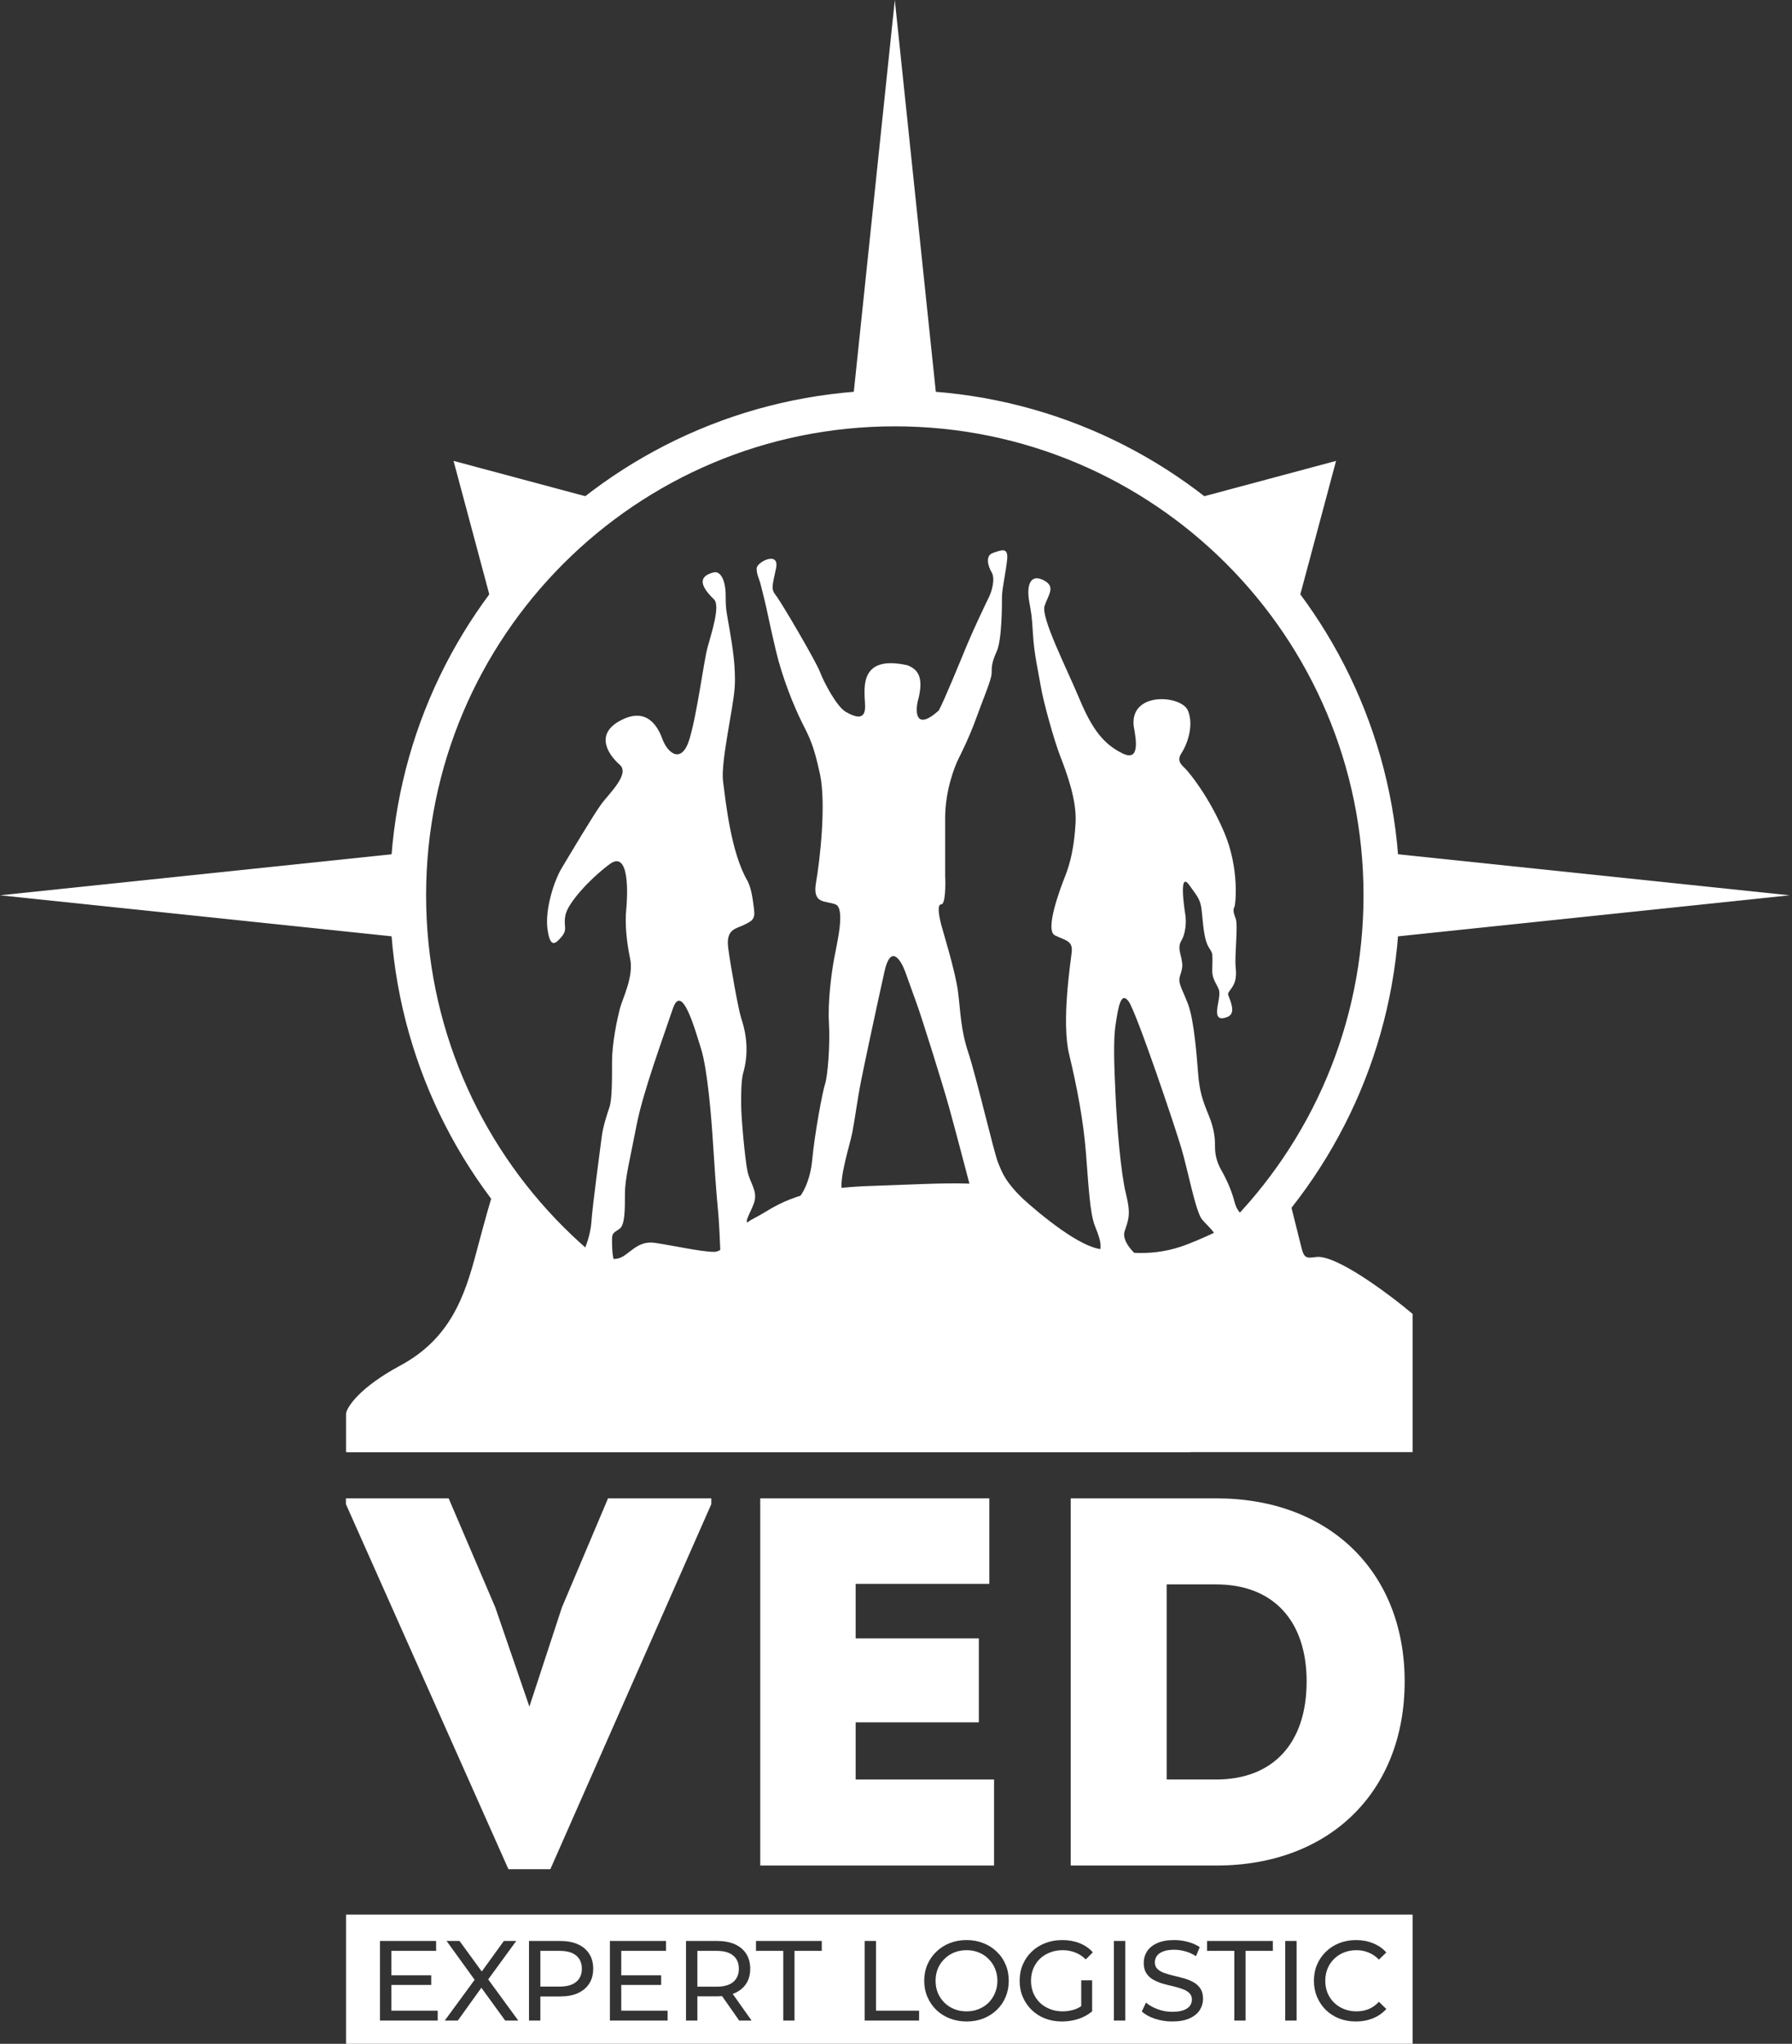 <svg width="193" height="220" viewBox="0 0 193 220" fill="none" xmlns="http://www.w3.org/2000/svg">
<rect x="0" y="0" width="193" height="220" fill="#333333" stroke="none"/>
<g clip-path="url(#clip0_517_60)">
<path d="M96.372 148.799C125.326 148.799 148.799 125.326 148.799 96.372C148.799 67.417 125.326 43.944 96.372 43.944C67.417 43.944 43.944 67.417 43.944 96.372C43.944 125.326 67.417 148.799 96.372 148.799Z" stroke="white" stroke-width="3.894"/>
<path d="M87.472 124.88C87.249 127.216 86.359 128.635 85.942 129.052C87.611 129.284 90.892 129.441 90.67 128.217C90.392 126.688 91.504 123.35 91.783 121.96C92.061 120.569 92.339 118.344 92.756 116.258C93.173 114.172 94.425 108.331 95.259 104.576C95.927 101.573 97.021 103.325 97.484 104.576C97.716 105.225 98.291 106.829 98.736 108.053C99.292 109.583 101.517 116.675 102.212 119.178C102.769 121.181 103.928 125.575 104.437 127.522L104.994 131.833C108.1 132.111 113.699 132.139 111.252 130.025C108.192 127.383 107.914 126.131 107.497 125.158C107.08 124.185 105.133 115.841 104.298 113.338C103.464 110.834 103.464 109.027 103.186 106.802C102.908 104.576 101.517 100.126 101.378 99.57C101.239 99.014 100.822 97.345 101.378 97.345C101.823 97.345 101.842 95.306 101.795 94.286V88.028C101.795 84.968 102.908 82.326 103.186 81.77C103.464 81.214 104.437 79.267 105.133 77.32C105.828 75.373 106.802 73.148 106.802 72.453C106.802 71.757 106.802 71.34 107.358 70.088C107.914 68.837 107.914 65.082 107.914 64.248C107.914 63.413 108.331 61.606 108.47 60.215C108.609 58.824 107.775 59.242 106.941 59.52C106.106 59.798 106.384 60.91 106.802 61.606C107.219 62.301 106.802 63.691 106.523 64.248C106.245 64.804 104.855 67.724 104.159 69.393C103.464 71.062 101.656 75.512 101.1 76.486C98.458 78.85 98.597 76.346 98.875 75.373C99.57 72.731 98.736 72.035 97.762 71.618C92.2 70.367 93.173 74.539 93.173 76.068C93.173 77.598 92.061 77.181 91.087 76.624C90.114 76.068 88.723 73.426 88.306 72.314C87.889 71.201 84.134 64.804 83.578 64.109C83.022 63.413 83.161 63.135 83.578 61.188C83.995 59.242 81.492 60.493 81.492 61.188C81.492 61.884 81.77 62.301 81.909 62.857L82.326 64.526C82.604 65.638 82.882 67.168 83.578 70.088C84.273 73.009 85.525 76.068 86.359 77.737C87.193 79.406 87.611 80.101 88.306 83.3C89.001 86.498 88.306 92.617 87.889 94.981C87.472 97.345 88.862 96.928 89.975 97.345C91.087 97.762 90.114 101.656 89.836 103.186C89.558 104.716 89.14 107.775 89.279 110.139C89.418 112.503 89.14 115.841 88.862 116.675C88.584 117.509 87.75 121.96 87.472 124.88Z" fill="white"/>
<path d="M63.691 131.555C63.58 133.113 62.904 134.707 62.579 135.31C63.97 135.634 66.668 136.228 66.334 136.005C65.917 135.727 65.917 134.058 65.917 133.363C65.917 132.668 66.195 132.668 66.751 132.25C67.307 131.833 67.307 130.164 67.307 128.496C67.307 126.827 67.864 124.741 68.559 121.125C69.254 117.509 71.479 111.53 72.453 108.609C73.426 105.689 74.817 110.695 75.512 112.92C76.207 115.145 76.624 120.43 76.764 122.655C76.903 124.88 77.181 128.913 77.32 130.164C77.431 131.166 77.552 133.826 77.598 135.032L79.267 136.839C80.426 134.893 82.437 131.11 81.214 131.555C79.684 132.111 80.796 130.721 81.214 129.469C81.631 128.217 80.796 127.383 80.518 126.131C80.24 124.88 79.823 120.291 79.823 118.9C79.823 117.509 79.823 116.119 80.101 115.284C80.796 112.642 80.101 110.417 79.823 109.583C79.545 108.748 78.71 104.159 78.432 102.073C78.154 99.987 79.267 99.987 80.101 99.57C80.936 99.153 81.353 99.014 81.214 97.901C81.075 96.789 80.936 95.676 80.518 94.842C78.71 91.783 78.154 86.22 77.876 84.134C77.598 82.048 78.989 76.207 79.128 73.982C79.267 71.757 78.85 69.393 78.571 67.724C78.293 66.056 78.154 65.778 78.154 64.109C78.154 62.44 77.598 61.467 76.903 61.606C74.539 62.162 76.207 63.831 76.903 64.526C77.598 65.221 76.624 68.142 76.207 69.671C75.79 71.201 75.095 76.764 74.26 79.545C73.426 82.326 71.896 81.075 71.34 79.545C70.784 78.015 69.532 76.068 66.751 77.598C63.97 79.128 65.638 81.353 66.751 82.326C67.864 83.3 65.638 85.386 64.804 86.498C63.97 87.611 61.327 92.061 60.493 93.451C59.659 94.842 58.685 97.901 58.963 99.987C59.242 102.073 59.798 101.656 60.493 100.822C61.188 99.987 60.632 99.709 60.91 98.458C61.188 97.206 63.413 94.703 65.638 93.034C67.864 91.365 67.585 96.511 67.446 97.901C67.307 99.292 67.446 101.239 67.864 103.186C68.281 105.133 67.029 107.497 66.751 108.609C66.473 109.722 65.917 112.225 65.917 114.311C65.917 116.397 65.917 118.344 65.638 119.178C65.36 120.013 64.943 121.264 64.804 122.377C64.665 123.489 63.831 129.608 63.691 131.555Z" fill="white"/>
<path d="M37.269 152.137V156.308H128.217L134.475 130.721C133.595 131.277 131.054 132.695 127.939 133.919C124.046 135.449 120.986 134.753 118.622 134.475C116.258 134.197 112.364 130.999 110 128.913C107.636 126.827 102.212 127.383 93.73 127.661C85.246 127.939 83.439 130.025 81.214 131.138C78.989 132.25 78.293 134.753 76.903 134.753C75.512 134.753 72.453 134.058 70.506 133.78C68.559 133.502 67.724 135.171 66.612 135.449C65.499 135.727 63.135 135.31 61.884 134.753C60.882 134.308 55.533 130.582 52.984 128.774C52.844 129.191 52.316 130.971 51.315 134.753C50.063 139.482 48.533 144.071 43.11 146.991C38.771 149.327 37.408 151.395 37.269 152.137Z" fill="white"/>
<path d="M152.137 156.308H37.269C51.222 153.991 81.214 149.884 89.558 151.997C99.987 154.64 130.164 135.032 130.86 134.058C131.555 133.085 130.164 132.111 129.469 131.277C128.774 130.442 127.939 125.992 127.244 123.628C126.549 121.264 122.377 108.887 121.542 107.775C120.708 106.662 120.43 108.47 120.152 110.278C119.878 112.055 120.008 114.908 120.145 117.91L120.152 118.066C120.291 121.125 120.708 126.271 121.264 128.496C121.82 130.721 121.542 131.277 121.125 132.528C120.791 133.53 122.006 134.8 122.655 135.31C122.469 135.773 121.932 136.784 121.264 137.118C120.43 137.535 118.344 135.31 118.483 134.614C118.622 133.919 118.483 133.363 117.927 131.972C117.37 130.582 117.231 127.522 116.953 124.046C116.675 120.569 115.98 116.953 115.145 113.477C114.311 110 115.284 103.742 115.424 102.491C115.563 101.239 114.728 101.239 113.616 100.683C112.503 100.126 114.172 95.676 114.728 94.286C115.284 92.895 115.702 91.087 115.841 88.584C115.98 86.081 114.867 83.161 114.172 81.353C113.477 79.545 112.364 75.512 112.086 73.843C111.808 72.174 111.391 70.506 111.252 68.281C111.113 66.056 111.113 66.334 110.834 64.665C110.556 62.996 110.973 61.745 112.364 62.44C113.755 63.135 112.92 63.97 112.503 65.221C112.086 66.473 114.867 71.896 116.258 75.234C117.649 78.571 118.9 80.101 120.847 81.075C122.794 82.048 122.377 79.684 122.099 78.154C121.681 74.4 127.244 74.817 127.939 76.486C128.635 78.154 127.8 80.24 127.244 81.075C126.688 81.909 127.244 82.326 127.661 82.743C128.078 83.161 130.164 85.664 131.833 89.558C133.502 93.451 133.085 97.345 132.946 97.623C132.807 97.901 132.807 98.18 133.085 98.875C133.363 99.57 132.946 102.908 133.085 104.159C133.224 105.411 132.946 105.967 132.528 106.523C132.111 107.08 132.25 106.941 132.528 107.775C132.807 108.609 132.807 109.166 132.25 109.444C130.582 110.139 131.138 108.47 131.277 107.497C131.416 106.523 131.277 106.523 130.86 105.689C130.442 104.855 130.582 104.437 130.582 103.464C130.582 102.491 130.582 102.63 130.164 101.934C129.747 101.239 129.608 99.987 129.469 98.458C129.33 96.928 129.191 96.789 128.078 95.259C126.966 93.73 127.522 97.623 127.661 98.458C127.8 99.292 127.661 100.544 127.244 101.239C126.827 101.934 127.105 102.491 127.244 103.186C127.383 103.881 127.383 104.159 127.105 104.994C126.827 105.828 127.244 106.245 127.939 108.053C128.635 109.861 128.913 114.033 129.052 115.702C129.191 117.37 129.469 118.344 130.164 120.013C130.86 121.681 130.86 122.794 130.86 123.489C130.86 124.185 130.999 125.019 131.555 125.992C132.111 126.966 132.668 128.217 132.946 129.33C133.168 130.22 133.595 130.628 133.78 130.721L138.925 129.33L140.177 134.336C140.455 135.449 140.733 135.449 141.707 135.31C143.82 134.976 149.541 139.25 152.137 141.429V156.308Z" fill="white"/>
<path d="M96.372 0L100.828 42.554H91.916L96.372 0Z" fill="white"/>
<path d="M0 96.372L42.554 91.916V100.828L0 96.372Z" fill="white"/>
<path d="M192.743 96.372L150.19 91.916V100.828L192.743 96.372Z" fill="white"/>
<path d="M48.847 49.611L63.737 53.6L52.837 64.501L48.847 49.611Z" fill="white"/>
<path d="M143.896 49.611L129.006 53.6L139.906 64.501L143.896 49.611Z" fill="white"/>
<path d="M65.485 161.287H76.608V161.908L59.274 201.204H54.758L37.255 161.908V161.287H48.321L53.346 173.031L57.016 183.702L60.516 173.031L65.485 161.287Z" fill="white"/>
<path d="M92.154 191.55H107.06V200.809H81.879V161.287H106.552V170.49H92.154V176.362H105.423V185.395H92.154V191.55Z" fill="white"/>
<path d="M131.014 161.287C143.153 161.287 151.283 169.191 151.283 180.992C151.283 192.905 143.153 200.809 131.014 200.809H115.318V161.287H131.014ZM130.958 191.55C137.112 191.55 140.725 187.654 140.725 180.992C140.725 174.442 137.112 170.546 130.958 170.546H125.65V191.55H130.958Z" fill="white"/>
<path fill-rule="evenodd" clip-rule="evenodd" d="M152.137 206.094H37.269V220H152.137V206.094ZM42.148 213.666V216.432H47.141V217.497H40.924V208.93H46.97V209.995H42.148V212.626H46.443V213.666H42.148ZM51.119 213.107L47.901 217.497H49.308L51.843 213.966L54.411 217.497H55.819L52.579 213.067L55.599 208.93H54.265L51.888 212.217L49.492 208.93H48.097L51.119 213.107ZM56.974 208.93V217.497H58.198V214.902H60.315C61.066 214.902 61.706 214.784 62.237 214.548C62.767 214.303 63.175 213.96 63.46 213.52C63.746 213.071 63.889 212.536 63.889 211.916C63.889 211.297 63.746 210.762 63.46 210.313C63.175 209.865 62.767 209.522 62.237 209.285C61.706 209.049 61.066 208.93 60.315 208.93H56.974ZM58.198 213.838H60.279C61.062 213.838 61.653 213.671 62.053 213.336C62.461 213.001 62.665 212.528 62.665 211.916C62.665 211.305 62.461 210.831 62.053 210.497C61.653 210.162 61.062 209.995 60.279 209.995H58.198V213.838ZM66.91 213.666V216.432H71.903V217.497H65.687V208.93H71.732V209.995H66.91V212.626H71.206V213.666H66.91ZM73.885 208.93V217.497H75.108V214.89H77.226C77.414 214.89 77.595 214.883 77.77 214.868L79.612 217.497H80.946L78.914 214.629C78.994 214.6 79.072 214.569 79.147 214.535C79.677 214.299 80.085 213.96 80.371 213.52C80.656 213.071 80.799 212.536 80.799 211.916C80.799 211.297 80.656 210.762 80.371 210.313C80.085 209.865 79.677 209.522 79.147 209.285C78.617 209.049 77.976 208.93 77.226 208.93H73.885ZM75.108 213.85H77.189C77.972 213.85 78.564 213.683 78.963 213.348C79.371 213.006 79.575 212.528 79.575 211.916C79.575 211.305 79.371 210.831 78.963 210.497C78.564 210.162 77.972 209.995 77.189 209.995H75.108V213.85ZM84.358 209.995V217.497H85.569V209.995H88.506V208.93H81.421V209.995H84.358ZM93.126 208.93V217.497H98.987V216.432H94.349V208.93H93.126ZM102.28 217.264C102.843 217.485 103.451 217.595 104.103 217.595C104.756 217.595 105.356 217.489 105.902 217.277C106.457 217.056 106.939 216.75 107.346 216.359C107.762 215.959 108.081 215.494 108.301 214.964C108.53 214.433 108.644 213.85 108.644 213.214C108.644 212.577 108.53 211.994 108.301 211.464C108.081 210.933 107.762 210.472 107.346 210.081C106.939 209.681 106.457 209.375 105.902 209.163C105.356 208.943 104.756 208.833 104.103 208.833C103.443 208.833 102.835 208.943 102.28 209.163C101.725 209.383 101.244 209.693 100.836 210.093C100.428 210.485 100.11 210.946 99.881 211.476C99.653 212.006 99.539 212.585 99.539 213.214C99.539 213.842 99.653 214.421 99.881 214.951C100.11 215.482 100.428 215.947 100.836 216.347C101.244 216.738 101.725 217.044 102.28 217.264ZM105.413 216.261C105.013 216.424 104.577 216.506 104.103 216.506C103.622 216.506 103.177 216.424 102.769 216.261C102.37 216.098 102.019 215.869 101.717 215.576C101.415 215.274 101.179 214.923 101.007 214.523C100.844 214.123 100.763 213.687 100.763 213.214C100.763 212.741 100.844 212.304 101.007 211.904C101.179 211.505 101.415 211.158 101.717 210.864C102.019 210.562 102.37 210.33 102.769 210.166C103.177 210.003 103.622 209.922 104.103 209.922C104.577 209.922 105.013 210.003 105.413 210.166C105.821 210.33 106.172 210.562 106.465 210.864C106.767 211.158 107 211.505 107.163 211.904C107.334 212.304 107.42 212.741 107.42 213.214C107.42 213.687 107.334 214.123 107.163 214.523C107 214.923 106.767 215.274 106.465 215.576C106.172 215.869 105.821 216.098 105.413 216.261ZM112.558 217.277C113.113 217.489 113.721 217.595 114.381 217.595C114.985 217.595 115.568 217.505 116.131 217.326C116.702 217.138 117.2 216.865 117.624 216.506V213.165H116.45V215.952C116.228 216.098 115.995 216.213 115.752 216.298C115.336 216.436 114.899 216.506 114.443 216.506C113.953 216.506 113.5 216.424 113.084 216.261C112.668 216.098 112.305 215.869 111.995 215.576C111.693 215.274 111.457 214.923 111.285 214.523C111.122 214.115 111.04 213.679 111.04 213.214C111.04 212.741 111.122 212.304 111.285 211.904C111.457 211.496 111.693 211.145 111.995 210.852C112.305 210.558 112.668 210.33 113.084 210.166C113.508 210.003 113.965 209.922 114.455 209.922C114.936 209.922 115.381 210.003 115.789 210.166C116.205 210.321 116.588 210.57 116.939 210.913L117.698 210.154C117.306 209.714 116.829 209.383 116.266 209.163C115.703 208.943 115.083 208.833 114.406 208.833C113.737 208.833 113.125 208.943 112.57 209.163C112.015 209.375 111.53 209.681 111.114 210.081C110.706 210.472 110.388 210.933 110.159 211.464C109.931 211.994 109.817 212.577 109.817 213.214C109.817 213.85 109.931 214.433 110.159 214.964C110.388 215.494 110.706 215.959 111.114 216.359C111.522 216.75 112.003 217.056 112.558 217.277ZM121.191 208.93H119.967V217.497H121.191V208.93ZM124.38 217.301C124.975 217.497 125.599 217.595 126.252 217.595C127.003 217.595 127.623 217.485 128.112 217.264C128.61 217.036 128.977 216.738 129.214 216.371C129.45 215.996 129.569 215.592 129.569 215.159C129.569 214.711 129.475 214.344 129.287 214.058C129.099 213.772 128.851 213.544 128.541 213.373C128.239 213.201 127.9 213.063 127.525 212.957C127.158 212.851 126.791 212.757 126.424 212.675C126.056 212.585 125.718 212.487 125.408 212.381C125.106 212.276 124.857 212.133 124.661 211.953C124.474 211.774 124.38 211.533 124.38 211.231C124.38 210.978 124.449 210.75 124.588 210.546C124.735 210.342 124.963 210.179 125.273 210.056C125.583 209.934 125.979 209.873 126.46 209.873C126.844 209.873 127.239 209.93 127.647 210.044C128.055 210.15 128.443 210.326 128.81 210.57L129.214 209.591C128.855 209.347 128.43 209.159 127.941 209.028C127.451 208.898 126.958 208.833 126.46 208.833C125.71 208.833 125.09 208.947 124.6 209.175C124.119 209.396 123.76 209.693 123.523 210.069C123.295 210.436 123.181 210.84 123.181 211.28C123.181 211.737 123.274 212.112 123.462 212.406C123.65 212.692 123.894 212.92 124.196 213.091C124.506 213.263 124.845 213.405 125.212 213.52C125.587 213.626 125.958 213.72 126.326 213.801C126.693 213.883 127.027 213.98 127.329 214.095C127.639 214.201 127.888 214.344 128.076 214.523C128.271 214.702 128.369 214.939 128.369 215.233C128.369 215.486 128.296 215.714 128.149 215.918C128.002 216.114 127.774 216.269 127.464 216.383C127.154 216.498 126.75 216.555 126.252 216.555C125.706 216.555 125.179 216.461 124.674 216.273C124.168 216.085 123.752 215.849 123.425 215.563L122.972 216.518C123.315 216.836 123.784 217.097 124.38 217.301ZM132.938 209.995V217.497H134.149V209.995H137.086V208.93H130.001V209.995H132.938ZM139.643 208.93H138.419V217.497H139.643V208.93ZM144.227 217.277C144.782 217.489 145.386 217.595 146.038 217.595C146.707 217.595 147.319 217.48 147.874 217.252C148.437 217.024 148.914 216.689 149.306 216.249L148.51 215.478C148.184 215.828 147.817 216.09 147.409 216.261C147.001 216.424 146.565 216.506 146.099 216.506C145.618 216.506 145.169 216.424 144.753 216.261C144.345 216.098 143.99 215.869 143.689 215.576C143.387 215.282 143.15 214.935 142.979 214.535C142.816 214.127 142.734 213.687 142.734 213.214C142.734 212.741 142.816 212.304 142.979 211.904C143.15 211.496 143.387 211.145 143.689 210.852C143.99 210.558 144.345 210.33 144.753 210.166C145.169 210.003 145.618 209.922 146.099 209.922C146.565 209.922 147.001 210.007 147.409 210.179C147.817 210.342 148.184 210.595 148.51 210.937L149.306 210.166C148.914 209.726 148.437 209.396 147.874 209.175C147.319 208.947 146.711 208.833 146.051 208.833C145.398 208.833 144.794 208.943 144.239 209.163C143.693 209.375 143.215 209.681 142.808 210.081C142.4 210.472 142.081 210.933 141.853 211.464C141.624 211.994 141.51 212.577 141.51 213.214C141.51 213.85 141.624 214.433 141.853 214.964C142.081 215.494 142.395 215.959 142.795 216.359C143.203 216.75 143.68 217.056 144.227 217.277Z" fill="white"/>
</g>
<defs>
<clipPath id="clip0_517_60">
<rect width="192.743" height="220" fill="white"/>
</clipPath>
</defs>
</svg>
